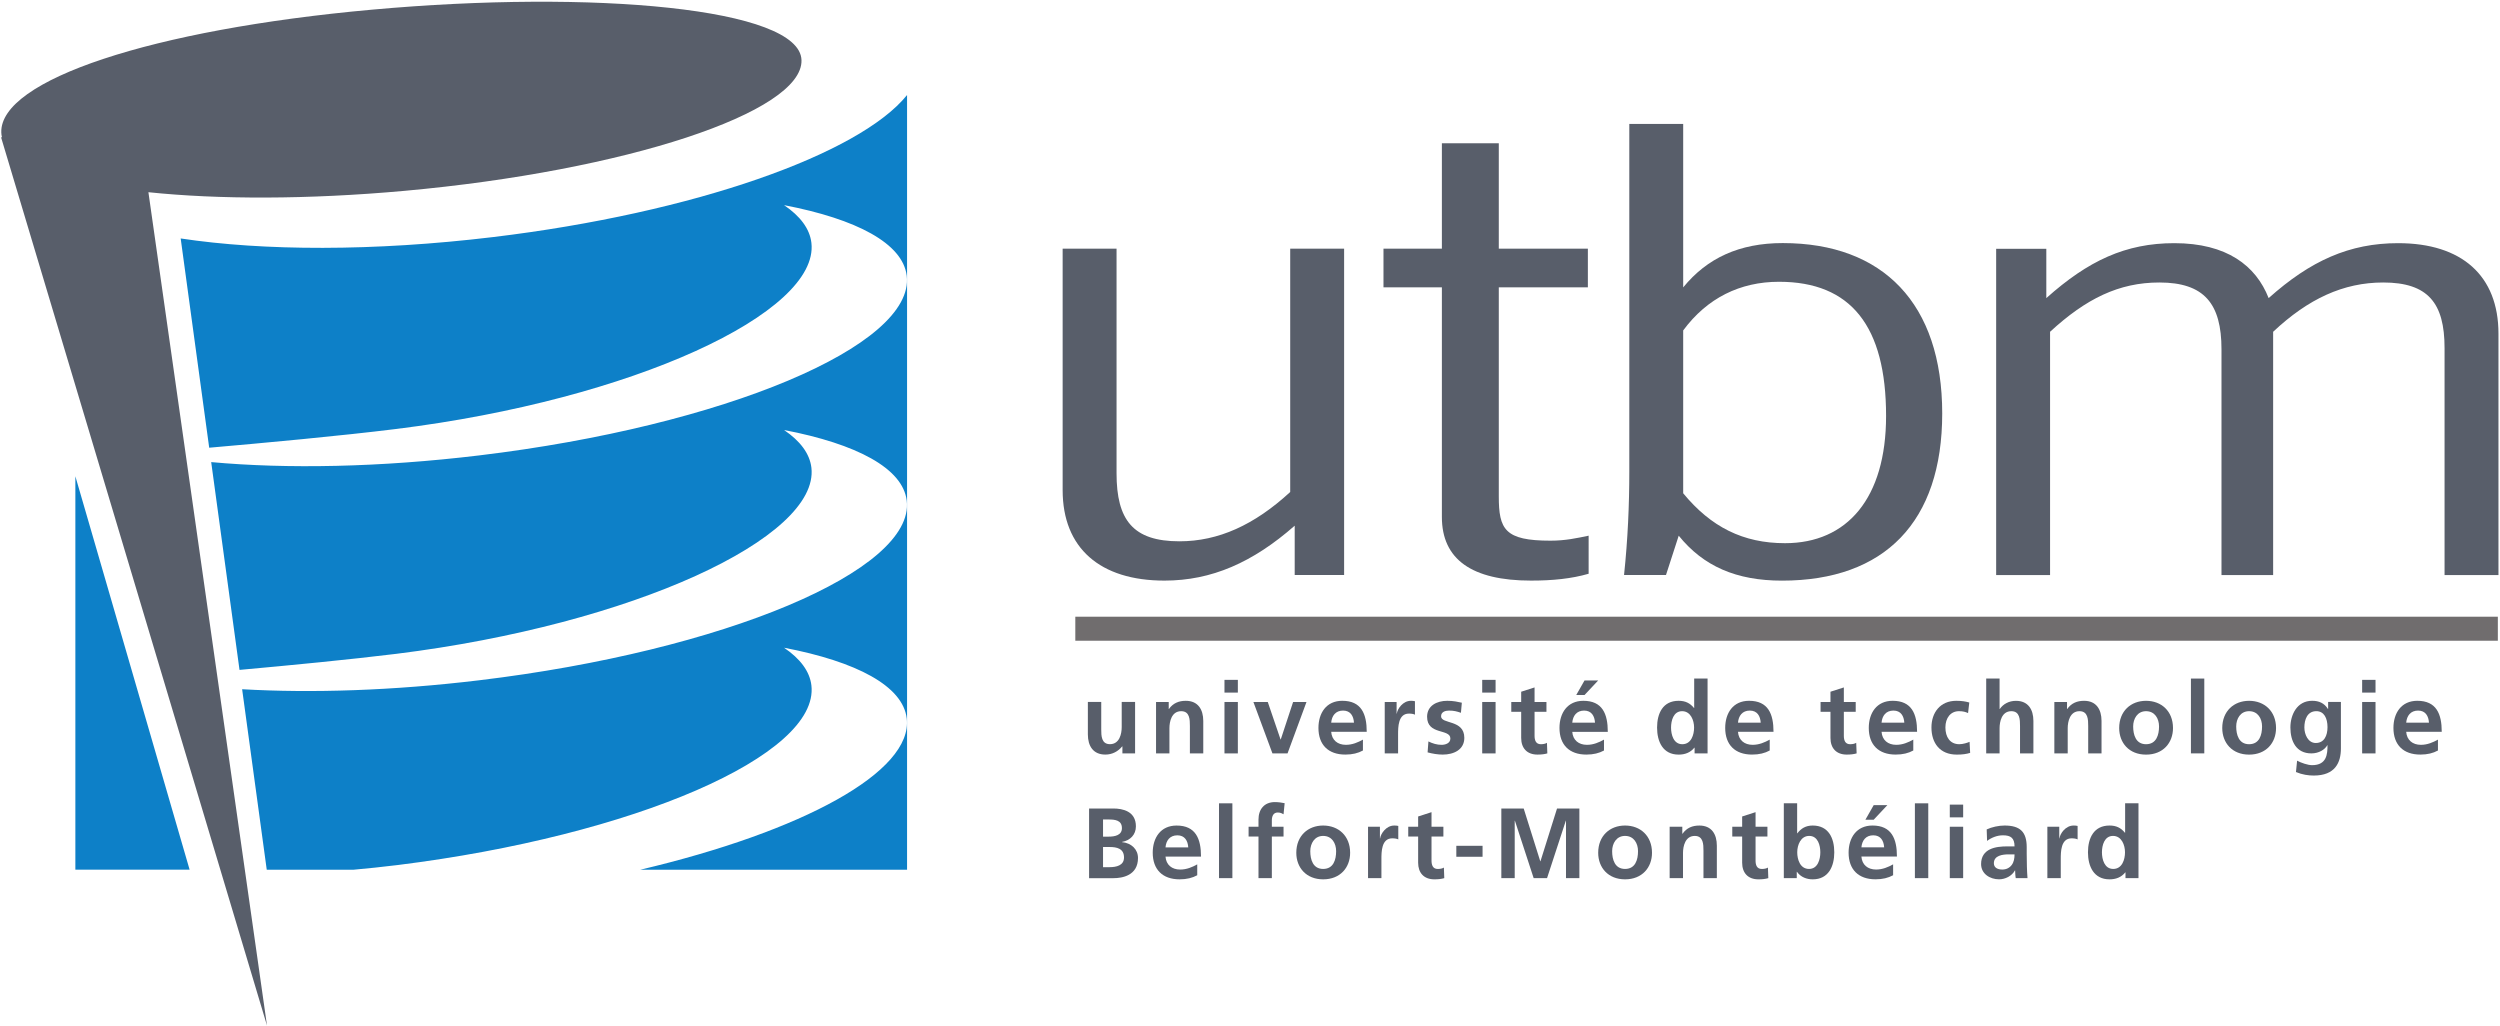 <svg xmlns:dc="http://purl.org/dc/elements/1.1/" xmlns:cc="http://creativecommons.org/ns#" xmlns:rdf="http://www.w3.org/1999/02/22-rdf-syntax-ns#" xmlns:svg="http://www.w3.org/2000/svg" xmlns="http://www.w3.org/2000/svg" xmlns:sodipodi="http://sodipodi.sourceforge.net/DTD/sodipodi-0.dtd" xmlns:inkscape="http://www.inkscape.org/namespaces/inkscape" width="199.316" height="81.811" id="svg2" inkscape:version="0.48.4 r9939" sodipodi:docname="utbm.svg"><defs id="defs4"><clipPath id="clipPath18" clipPathUnits="userSpaceOnUse"><path id="path20" d="m 0,1190.551 841.89,0 L 841.89,0 0,0 0,1190.551 z" inkscape:connector-curvature="0"></path></clipPath></defs><g inkscape:label="Calque 1" inkscape:groupmode="layer" id="layer1" transform="translate(-1.639,-985.235)"><g id="g5293" transform="matrix(2.52,0,0,-2.52,-35.001,1229.602)"><g transform="matrix(0.76,0,0,0.76,48.56,77.08)" id="g738"><path id="path740" style="fill:#585e6a;fill-opacity:1;fill-rule:nonzero;stroke:#706d6e;stroke-width:1;stroke-linecap:butt;stroke-linejoin:miter;stroke-miterlimit:4;stroke-opacity:1;stroke-dasharray:none" d="M 0,0 59.217,0" inkscape:connector-curvature="0"></path></g><g transform="matrix(0.76,0,0,0.76,57.064,78.78)" id="g742"><path id="path744" style="fill:#585e6a;fill-opacity:1;fill-rule:nonzero;stroke:none" d="m 0,0 -2.057,0 0,2.052 c -1.745,-1.532 -3.459,-2.286 -5.422,-2.286 -2.68,0 -4.238,1.351 -4.238,3.766 l 0,10.051 2.244,0 0,-9.35 c 0,-1.948 0.685,-2.831 2.618,-2.831 1.619,0 3.115,0.676 4.611,2.052 l 0,10.129 2.244,0 L 0,0 z" inkscape:connector-curvature="0"></path></g><g transform="matrix(0.76,0,0,0.76,64.8,78.819)" id="g746"><path id="path748" style="fill:#585e6a;fill-opacity:1;fill-rule:nonzero;stroke:none" d="m 0,0 c -0.718,-0.207 -1.497,-0.285 -2.4,-0.285 -2.462,0 -3.709,0.883 -3.709,2.649 l 0,9.558 -2.431,0 0,1.61 2.431,0 0,4.389 2.369,0 0,-4.389 3.708,0 0,-1.61 -3.708,0 0,-8.7 c 0,-1.377 0.249,-1.845 2.15,-1.845 0.623,0 1.09,0.104 1.59,0.208 L 0,0 z" inkscape:connector-curvature="0"></path></g><g transform="matrix(0.76,0,0,0.76,71.013,79.786)" id="g750"><path id="path752" style="fill:#585e6a;fill-opacity:1;fill-rule:nonzero;stroke:none" d="m 0,0 c 2.586,0 4.207,1.87 4.207,5.297 0,3.741 -1.465,5.585 -4.457,5.585 -1.62,0 -2.992,-0.676 -3.989,-2.026 l 0,-6.778 C -3.085,0.675 -1.746,0 0,0 m -6.482,2.986 0,14.466 2.243,0 0,-6.804 c 0.997,1.221 2.338,1.845 4.145,1.845 4.176,0 6.638,-2.52 6.638,-7.091 0,-4.519 -2.399,-6.961 -6.669,-6.961 -1.901,0 -3.272,0.598 -4.3,1.871 l -0.53,-1.636 -1.746,0 c 0.157,1.48 0.219,2.934 0.219,4.31" inkscape:connector-curvature="0"></path></g><g transform="matrix(0.76,0,0,0.76,77.693,89.1)" id="g754"><path id="path756" style="fill:#585e6a;fill-opacity:1;fill-rule:nonzero;stroke:none" d="m 0,0 2.088,0 0,-2.053 c 1.745,1.559 3.303,2.287 5.329,2.287 2.181,0 3.396,-0.935 3.926,-2.287 1.745,1.559 3.365,2.287 5.391,2.287 2.649,0 4.176,-1.351 4.176,-3.767 l 0,-10.05 -2.244,0 0,9.452 c 0,1.87 -0.685,2.728 -2.555,2.728 -1.652,0 -3.116,-0.675 -4.581,-2.052 l 0,-10.128 -2.15,0 0,9.401 c 0,1.896 -0.716,2.779 -2.587,2.779 -1.683,0 -3.054,-0.675 -4.549,-2.052 l 0,-10.128 -2.244,0 L 0,0 z" inkscape:connector-curvature="0"></path></g><g transform="matrix(0.76,0,0,0.76,50.451,73.136)" id="g758"><path id="path760" style="fill:#585e6a;fill-opacity:1;fill-rule:nonzero;stroke:none" d="m 0,0 -0.528,0 0,0.291 -0.009,0 c -0.17,-0.208 -0.41,-0.341 -0.702,-0.341 -0.506,0 -0.727,0.358 -0.727,0.84 l 0,1.351 0.557,0 0,-1.144 c 0,-0.262 0.005,-0.614 0.362,-0.614 0.402,0 0.49,0.435 0.49,0.71 l 0,1.048 L 0,2.141 0,0 z" inkscape:connector-curvature="0"></path></g><g transform="matrix(0.76,0,0,0.76,51.114,74.762)" id="g762"><path id="path764" style="fill:#585e6a;fill-opacity:1;fill-rule:nonzero;stroke:none" d="m 0,0 0.528,0 0,-0.291 0.008,0 c 0.175,0.244 0.412,0.34 0.702,0.34 0.507,0 0.728,-0.358 0.728,-0.839 l 0,-1.351 -0.557,0 0,1.143 c 0,0.262 -0.004,0.615 -0.362,0.615 -0.402,0 -0.49,-0.436 -0.49,-0.711 l 0,-1.047 L 0,-2.141 0,0 z" inkscape:connector-curvature="0"></path></g><path id="path766" style="fill:#585e6a;fill-opacity:1;fill-rule:nonzero;stroke:none" d="m 53.279,75.462 0.423,0 0,-0.403 -0.423,0 0,0.403 z m 0,-0.7 0.423,0 0,-1.627 -0.423,0 0,1.627 z" inkscape:connector-curvature="0"></path><g transform="matrix(0.76,0,0,0.76,54.194,74.762)" id="g768"><path id="path770" style="fill:#585e6a;fill-opacity:1;fill-rule:nonzero;stroke:none" d="m 0,0 0.598,0 0.532,-1.56 0.009,0 L 1.653,0 2.21,0 1.421,-2.141 0.793,-2.141 0,0 z" inkscape:connector-curvature="0"></path></g><g transform="matrix(0.76,0,0,0.76,57.376,74.108)" id="g772"><path id="path774" style="fill:#585e6a;fill-opacity:1;fill-rule:nonzero;stroke:none" d="M 0,0 C -0.017,0.271 -0.142,0.503 -0.453,0.503 -0.765,0.503 -0.923,0.287 -0.948,0 L 0,0 z m 0.373,-1.159 c -0.203,-0.112 -0.436,-0.17 -0.735,-0.17 -0.706,0 -1.117,0.406 -1.117,1.109 0,0.619 0.328,1.13 0.992,1.13 0.794,0 1.018,-0.544 1.018,-1.292 l -1.479,0 c 0.025,-0.345 0.266,-0.541 0.611,-0.541 0.27,0 0.503,0.101 0.71,0.217 l 0,-0.453 z" inkscape:connector-curvature="0"></path></g><g transform="matrix(0.76,0,0,0.76,58.349,74.762)" id="g776"><path id="path778" style="fill:#585e6a;fill-opacity:1;fill-rule:nonzero;stroke:none" d="m 0,0 0.494,0 0,-0.487 0.008,0 c 0.025,0.2 0.253,0.536 0.586,0.536 0.055,0 0.112,0 0.17,-0.017 l 0,-0.561 c -0.05,0.03 -0.149,0.046 -0.25,0.046 -0.452,0 -0.452,-0.565 -0.452,-0.872 l 0,-0.786 L 0,-2.141 0,0 z" inkscape:connector-curvature="0"></path></g><g transform="matrix(0.76,0,0,0.76,60.76,74.42)" id="g780"><path id="path782" style="fill:#585e6a;fill-opacity:1;fill-rule:nonzero;stroke:none" d="m 0,0 c -0.171,0.059 -0.295,0.092 -0.499,0.092 -0.15,0 -0.328,-0.054 -0.328,-0.237 0,-0.34 0.968,-0.125 0.968,-0.898 0,-0.498 -0.445,-0.697 -0.898,-0.697 -0.211,0 -0.428,0.037 -0.631,0.092 l 0.034,0.456 c 0.174,-0.087 0.356,-0.142 0.548,-0.142 0.141,0 0.366,0.055 0.366,0.263 0,0.419 -0.969,0.133 -0.969,0.905 0,0.461 0.403,0.665 0.84,0.665 0.261,0 0.432,-0.042 0.606,-0.079 L 0,0 z" inkscape:connector-curvature="0"></path></g><path id="path784" style="fill:#585e6a;fill-opacity:1;fill-rule:nonzero;stroke:none" d="m 61.433,75.462 0.423,0 0,-0.403 -0.423,0 0,0.403 z m 0,-0.7 0.423,0 0,-1.627 -0.423,0 0,1.627 z" inkscape:connector-curvature="0"></path><g transform="matrix(0.76,0,0,0.76,62.666,74.452)" id="g786"><path id="path788" style="fill:#585e6a;fill-opacity:1;fill-rule:nonzero;stroke:none" d="m 0,0 -0.412,0 0,0.408 0.412,0 0,0.427 0.557,0.179 0,-0.606 0.495,0 0,-0.408 -0.495,0 0,-0.997 c 0,-0.183 0.05,-0.353 0.262,-0.353 0.099,0 0.195,0.02 0.254,0.058 l 0.016,-0.44 C 0.973,-1.766 0.844,-1.782 0.678,-1.782 0.242,-1.782 0,-1.513 0,-1.088 L 0,0 z" inkscape:connector-curvature="0"></path></g><g transform="matrix(0.76,0,0,0.76,65.286,73.227)" id="g790"><path id="path792" style="fill:#585e6a;fill-opacity:1;fill-rule:nonzero;stroke:none" d="m 0,0 c -0.204,-0.111 -0.437,-0.17 -0.735,-0.17 -0.707,0 -1.118,0.406 -1.118,1.109 0,0.62 0.329,1.13 0.993,1.13 0.794,0 1.018,-0.544 1.018,-1.292 l -1.479,0 c 0.025,-0.344 0.265,-0.541 0.611,-0.541 0.27,0 0.502,0.101 0.71,0.217 L 0,0 z m -0.374,1.159 c -0.017,0.271 -0.141,0.503 -0.453,0.503 -0.311,0 -0.469,-0.216 -0.494,-0.503 l 0.947,0 z m -0.436,1.758 0.569,0 -0.569,-0.606 -0.345,0 0.345,0.606 z" inkscape:connector-curvature="0"></path></g><g transform="matrix(0.76,0,0,0.76,67.764,73.426)" id="g794"><path id="path796" style="fill:#585e6a;fill-opacity:1;fill-rule:nonzero;stroke:none" d="m 0,0 c 0.37,0 0.49,0.39 0.49,0.693 0,0.3 -0.142,0.682 -0.499,0.682 -0.361,0 -0.46,-0.395 -0.46,-0.682 C -0.469,0.398 -0.366,0 0,0 m 0.511,-0.143 -0.009,0 c -0.165,-0.207 -0.395,-0.29 -0.656,-0.29 -0.656,0 -0.897,0.54 -0.897,1.126 0,0.59 0.241,1.114 0.897,1.114 0.278,0 0.474,-0.096 0.64,-0.299 l 0.008,0 0,1.225 0.557,0 0,-3.116 -0.54,0 0,0.24 z" inkscape:connector-curvature="0"></path></g><g transform="matrix(0.76,0,0,0.76,70.244,74.108)" id="g798"><path id="path800" style="fill:#585e6a;fill-opacity:1;fill-rule:nonzero;stroke:none" d="M 0,0 C -0.017,0.271 -0.141,0.503 -0.453,0.503 -0.764,0.503 -0.921,0.287 -0.946,0 L 0,0 z m 0.375,-1.159 c -0.204,-0.112 -0.437,-0.17 -0.736,-0.17 -0.706,0 -1.117,0.406 -1.117,1.109 0,0.619 0.328,1.13 0.993,1.13 0.793,0 1.018,-0.544 1.018,-1.292 l -1.479,0 c 0.025,-0.345 0.266,-0.541 0.61,-0.541 0.27,0 0.503,0.101 0.711,0.217 l 0,-0.453 z" inkscape:connector-curvature="0"></path></g><g transform="matrix(0.76,0,0,0.76,72.451,74.452)" id="g802"><path id="path804" style="fill:#585e6a;fill-opacity:1;fill-rule:nonzero;stroke:none" d="m 0,0 -0.412,0 0,0.408 0.412,0 0,0.427 0.557,0.179 0,-0.606 0.494,0 0,-0.408 -0.494,0 0,-0.997 c 0,-0.183 0.05,-0.353 0.261,-0.353 0.1,0 0.196,0.02 0.254,0.058 l 0.017,-0.44 C 0.973,-1.766 0.844,-1.782 0.678,-1.782 0.242,-1.782 0,-1.513 0,-1.088 L 0,0 z" inkscape:connector-curvature="0"></path></g><g transform="matrix(0.76,0,0,0.76,74.787,74.108)" id="g806"><path id="path808" style="fill:#585e6a;fill-opacity:1;fill-rule:nonzero;stroke:none" d="M 0,0 C -0.016,0.271 -0.141,0.503 -0.452,0.503 -0.764,0.503 -0.922,0.287 -0.947,0 L 0,0 z m 0.374,-1.159 c -0.204,-0.112 -0.436,-0.17 -0.735,-0.17 -0.707,0 -1.118,0.406 -1.118,1.109 0,0.619 0.329,1.13 0.993,1.13 0.794,0 1.018,-0.544 1.018,-1.292 l -1.479,0 c 0.025,-0.345 0.266,-0.541 0.611,-0.541 0.27,0 0.502,0.101 0.71,0.217 l 0,-0.453 z" inkscape:connector-curvature="0"></path></g><g transform="matrix(0.76,0,0,0.76,76.804,74.411)" id="g810"><path id="path812" style="fill:#585e6a;fill-opacity:1;fill-rule:nonzero;stroke:none" d="m 0,0 c -0.099,0.046 -0.208,0.079 -0.378,0.079 -0.344,0 -0.565,-0.275 -0.565,-0.678 0,-0.393 0.188,-0.697 0.578,-0.697 0.157,0 0.333,0.058 0.428,0.099 l 0.024,-0.46 c -0.161,-0.05 -0.328,-0.072 -0.556,-0.072 -0.702,0 -1.055,0.479 -1.055,1.13 0,0.62 0.365,1.11 1.034,1.11 0.225,0 0.386,-0.026 0.541,-0.071 L 0,0 z" inkscape:connector-curvature="0"></path></g><g transform="matrix(0.76,0,0,0.76,77.378,75.503)" id="g814"><path id="path816" style="fill:#585e6a;fill-opacity:1;fill-rule:nonzero;stroke:none" d="m 0,0 0.557,0 0,-1.267 0.009,0 c 0.141,0.207 0.381,0.34 0.672,0.34 0.506,0 0.727,-0.357 0.727,-0.839 l 0,-1.35 -0.557,0 0,1.142 c 0,0.262 -0.004,0.616 -0.361,0.616 -0.403,0 -0.49,-0.437 -0.49,-0.711 l 0,-1.047 L 0,-3.116 0,0 z" inkscape:connector-curvature="0"></path></g><g transform="matrix(0.76,0,0,0.76,79.534,74.762)" id="g818"><path id="path820" style="fill:#585e6a;fill-opacity:1;fill-rule:nonzero;stroke:none" d="m 0,0 0.528,0 0,-0.291 0.008,0 c 0.174,0.244 0.411,0.34 0.702,0.34 0.507,0 0.726,-0.358 0.726,-0.839 l 0,-1.351 -0.555,0 0,1.143 c 0,0.262 -0.005,0.615 -0.362,0.615 -0.402,0 -0.491,-0.436 -0.491,-0.711 l 0,-1.047 L 0,-2.141 0,0 z" inkscape:connector-curvature="0"></path></g><g transform="matrix(0.76,0,0,0.76,82.435,73.426)" id="g822"><path id="path824" style="fill:#585e6a;fill-opacity:1;fill-rule:nonzero;stroke:none" d="M 0,0 C 0.428,0 0.541,0.382 0.541,0.739 0.541,1.067 0.366,1.375 0,1.375 -0.361,1.375 -0.536,1.059 -0.536,0.739 -0.536,0.387 -0.424,0 0,0 m 0,1.807 c 0.636,0 1.122,-0.428 1.122,-1.134 0,-0.615 -0.412,-1.106 -1.122,-1.106 -0.707,0 -1.118,0.491 -1.118,1.106 0,0.706 0.486,1.134 1.118,1.134" inkscape:connector-curvature="0"></path></g><path id="path826" style="fill:#585e6a;fill-opacity:1;fill-rule:nonzero;stroke:none" d="m 83.855,75.503 0.423,0 0,-2.367 -0.423,0 0,2.367 z" inkscape:connector-curvature="0"></path><g transform="matrix(0.76,0,0,0.76,85.695,73.426)" id="g828"><path id="path830" style="fill:#585e6a;fill-opacity:1;fill-rule:nonzero;stroke:none" d="M 0,0 C 0.428,0 0.54,0.382 0.54,0.739 0.54,1.067 0.366,1.375 0,1.375 -0.362,1.375 -0.536,1.059 -0.536,0.739 -0.536,0.387 -0.424,0 0,0 m 0,1.807 c 0.635,0 1.122,-0.428 1.122,-1.134 0,-0.615 -0.412,-1.106 -1.122,-1.106 -0.706,0 -1.117,0.491 -1.117,1.106 0,0.706 0.486,1.134 1.117,1.134" inkscape:connector-curvature="0"></path></g><g transform="matrix(0.76,0,0,0.76,88.176,73.966)" id="g832"><path id="path834" style="fill:#585e6a;fill-opacity:1;fill-rule:nonzero;stroke:none" d="m 0,0 c 0,0.366 -0.14,0.665 -0.465,0.665 -0.377,0 -0.498,-0.35 -0.498,-0.678 0,-0.29 0.153,-0.647 0.474,-0.647 C -0.14,-0.66 0,-0.357 0,0 m 0.558,1.048 0,-1.933 c 0,-0.582 -0.233,-1.13 -1.13,-1.13 -0.22,0 -0.474,0.034 -0.741,0.146 l 0.047,0.473 c 0.17,-0.091 0.448,-0.187 0.622,-0.187 0.616,0 0.644,0.462 0.644,0.831 l -0.008,0 c -0.103,-0.184 -0.353,-0.341 -0.664,-0.341 -0.631,0 -0.873,0.507 -0.873,1.08 0,0.516 0.267,1.11 0.906,1.11 0.283,0 0.503,-0.096 0.657,-0.34 l 0.008,0 0,0.291 0.532,0 z" inkscape:connector-curvature="0"></path></g><path id="path836" style="fill:#585e6a;fill-opacity:1;fill-rule:nonzero;stroke:none" d="m 89.272,75.462 0.423,0 0,-0.403 -0.423,0 0,0.403 z m 0,-0.7 0.423,0 0,-1.627 -0.423,0 0,1.627 z" inkscape:connector-curvature="0"></path><g transform="matrix(0.76,0,0,0.76,91.386,74.108)" id="g838"><path id="path840" style="fill:#585e6a;fill-opacity:1;fill-rule:nonzero;stroke:none" d="M 0,0 C -0.017,0.271 -0.141,0.503 -0.453,0.503 -0.764,0.503 -0.922,0.287 -0.948,0 L 0,0 z m 0.374,-1.159 c -0.203,-0.112 -0.436,-0.17 -0.735,-0.17 -0.706,0 -1.118,0.406 -1.118,1.109 0,0.619 0.328,1.13 0.993,1.13 0.793,0 1.018,-0.544 1.018,-1.292 l -1.48,0 c 0.026,-0.345 0.267,-0.541 0.612,-0.541 0.27,0 0.503,0.101 0.71,0.217 l 0,-0.453 z" inkscape:connector-curvature="0"></path></g><g transform="matrix(0.76,0,0,0.76,49.437,70.502)" id="g842"><path id="path844" style="fill:#585e6a;fill-opacity:1;fill-rule:nonzero;stroke:none" d="m 0,0 0.238,0 c 0.244,0 0.548,0.054 0.548,0.353 0,0.337 -0.295,0.361 -0.561,0.361 L 0,0.714 0,0 z m 0,-1.271 0.275,0 c 0.27,0 0.598,0.066 0.598,0.402 0,0.379 -0.307,0.437 -0.598,0.437 l -0.275,0 0,-0.839 z m -0.581,2.442 1.014,0 c 0.373,0 0.935,-0.108 0.935,-0.743 0,-0.345 -0.233,-0.586 -0.578,-0.648 l 0,-0.009 c 0.395,-0.037 0.665,-0.303 0.665,-0.66 0,-0.732 -0.657,-0.84 -1.022,-0.84 l -1.014,0 0,2.9 z" inkscape:connector-curvature="0"></path></g><g transform="matrix(0.76,0,0,0.76,52.133,70.162)" id="g846"><path id="path848" style="fill:#585e6a;fill-opacity:1;fill-rule:nonzero;stroke:none" d="M 0,0 C -0.017,0.27 -0.141,0.502 -0.453,0.502 -0.765,0.502 -0.923,0.286 -0.947,0 L 0,0 z m 0.374,-1.16 c -0.205,-0.111 -0.436,-0.17 -0.736,-0.17 -0.705,0 -1.117,0.407 -1.117,1.108 0,0.62 0.328,1.131 0.993,1.131 0.793,0 1.017,-0.545 1.017,-1.292 l -1.478,0 c 0.024,-0.345 0.265,-0.54 0.611,-0.54 0.27,0 0.503,0.1 0.71,0.216 l 0,-0.453 z" inkscape:connector-curvature="0"></path></g><path id="path850" style="fill:#585e6a;fill-opacity:1;fill-rule:nonzero;stroke:none" d="m 53.106,71.556 0.423,0 0,-2.367 -0.423,0 0,2.367 z" inkscape:connector-curvature="0"></path><g transform="matrix(0.76,0,0,0.76,54.355,70.505)" id="g852"><path id="path854" style="fill:#585e6a;fill-opacity:1;fill-rule:nonzero;stroke:none" d="m 0,0 -0.412,0 0,0.407 0.412,0 0,0.3 c 0,0.427 0.241,0.727 0.681,0.727 0.142,0 0.299,-0.022 0.408,-0.046 L 1.043,0.927 C 0.993,0.955 0.922,1.001 0.802,1.001 0.615,1.001 0.556,0.839 0.556,0.673 l 0,-0.266 0.487,0 0,-0.407 -0.487,0 0,-1.732 L 0,-1.732 0,0 z" inkscape:connector-curvature="0"></path></g><g transform="matrix(0.76,0,0,0.76,56.401,69.48)" id="g856"><path id="path858" style="fill:#585e6a;fill-opacity:1;fill-rule:nonzero;stroke:none" d="M 0,0 C 0.428,0 0.54,0.381 0.54,0.739 0.54,1.067 0.366,1.375 0,1.375 -0.361,1.375 -0.536,1.059 -0.536,0.739 -0.536,0.386 -0.423,0 0,0 m 0,1.807 c 0.635,0 1.123,-0.428 1.123,-1.135 0,-0.614 -0.412,-1.105 -1.123,-1.105 -0.706,0 -1.118,0.491 -1.118,1.105 0,0.707 0.487,1.135 1.118,1.135" inkscape:connector-curvature="0"></path></g><g transform="matrix(0.76,0,0,0.76,57.821,70.815)" id="g860"><path id="path862" style="fill:#585e6a;fill-opacity:1;fill-rule:nonzero;stroke:none" d="m 0,0 0.495,0 0,-0.486 0.007,0 c 0.026,0.199 0.254,0.536 0.586,0.536 0.055,0 0.112,0 0.171,-0.016 l 0,-0.562 c -0.051,0.03 -0.15,0.046 -0.25,0.046 -0.452,0 -0.452,-0.565 -0.452,-0.872 l 0,-0.786 L 0,-2.14 0,0 z" inkscape:connector-curvature="0"></path></g><g transform="matrix(0.76,0,0,0.76,59.406,70.505)" id="g864"><path id="path866" style="fill:#585e6a;fill-opacity:1;fill-rule:nonzero;stroke:none" d="m 0,0 -0.412,0 0,0.407 0.412,0 0,0.428 0.557,0.18 0,-0.608 0.494,0 0,-0.407 -0.494,0 0,-0.997 c 0,-0.183 0.05,-0.353 0.261,-0.353 0.1,0 0.196,0.02 0.254,0.058 l 0.016,-0.44 C 0.972,-1.766 0.844,-1.782 0.677,-1.782 0.241,-1.782 0,-1.512 0,-1.089 L 0,0 z" inkscape:connector-curvature="0"></path></g><path id="path868" style="fill:#585e6a;fill-opacity:1;fill-rule:nonzero;stroke:none" d="m 60.614,70.212 0.83,0 0,-0.347 -0.83,0 0,0.347 z" inkscape:connector-curvature="0"></path><g transform="matrix(0.76,0,0,0.76,62.038,71.392)" id="g870"><path id="path872" style="fill:#585e6a;fill-opacity:1;fill-rule:nonzero;stroke:none" d="m 0,0 0.931,0 0.69,-2.197 0.008,0 0.69,2.197 0.93,0 0,-2.899 -0.557,0 0,2.392 -0.007,0 -0.782,-2.392 -0.557,0 -0.781,2.392 -0.008,-0.007 0,-2.385 L 0,-2.899 0,0 z" inkscape:connector-curvature="0"></path></g><g transform="matrix(0.76,0,0,0.76,65.952,69.48)" id="g874"><path id="path876" style="fill:#585e6a;fill-opacity:1;fill-rule:nonzero;stroke:none" d="M 0,0 C 0.428,0 0.54,0.381 0.54,0.739 0.54,1.067 0.366,1.375 0,1.375 -0.362,1.375 -0.537,1.059 -0.537,0.739 -0.537,0.386 -0.423,0 0,0 m 0,1.807 c 0.635,0 1.122,-0.428 1.122,-1.135 0,-0.614 -0.412,-1.105 -1.122,-1.105 -0.706,0 -1.118,0.491 -1.118,1.105 0,0.707 0.486,1.135 1.118,1.135" inkscape:connector-curvature="0"></path></g><g transform="matrix(0.76,0,0,0.76,67.363,70.815)" id="g878"><path id="path880" style="fill:#585e6a;fill-opacity:1;fill-rule:nonzero;stroke:none" d="m 0,0 0.527,0 0,-0.292 0.009,0 c 0.174,0.247 0.411,0.342 0.702,0.342 0.507,0 0.727,-0.357 0.727,-0.84 l 0,-1.35 -0.557,0 0,1.143 c 0,0.262 -0.004,0.615 -0.362,0.615 -0.402,0 -0.49,-0.436 -0.49,-0.71 l 0,-1.048 L 0,-2.14 0,0 z" inkscape:connector-curvature="0"></path></g><g transform="matrix(0.76,0,0,0.76,69.657,70.505)" id="g882"><path id="path884" style="fill:#585e6a;fill-opacity:1;fill-rule:nonzero;stroke:none" d="m 0,0 -0.411,0 0,0.407 0.411,0 0,0.428 0.558,0.18 0,-0.608 0.494,0 0,-0.407 -0.494,0 0,-0.997 c 0,-0.183 0.049,-0.353 0.262,-0.353 0.098,0 0.194,0.02 0.253,0.058 l 0.016,-0.44 C 0.973,-1.766 0.844,-1.782 0.678,-1.782 0.241,-1.782 0,-1.512 0,-1.089 L 0,0 z" inkscape:connector-curvature="0"></path></g><g transform="matrix(0.76,0,0,0.76,71.773,69.48)" id="g886"><path id="path888" style="fill:#585e6a;fill-opacity:1;fill-rule:nonzero;stroke:none" d="m 0,0 c 0.365,0 0.47,0.398 0.47,0.693 0,0.286 -0.1,0.682 -0.462,0.682 -0.357,0 -0.499,-0.382 -0.499,-0.682 C -0.491,0.39 -0.37,0 0,0 m -1.05,2.733 0.555,0 0,-1.25 0.009,0 c 0.153,0.203 0.349,0.324 0.639,0.324 0.658,0 0.898,-0.524 0.898,-1.114 0,-0.586 -0.24,-1.126 -0.898,-1.126 -0.236,0 -0.494,0.083 -0.655,0.313 l -0.009,0 0,-0.263 -0.539,0 0,3.116 z" inkscape:connector-curvature="0"></path></g><g transform="matrix(0.76,0,0,0.76,74.433,69.281)" id="g890"><path id="path892" style="fill:#585e6a;fill-opacity:1;fill-rule:nonzero;stroke:none" d="m 0,0 c -0.203,-0.111 -0.436,-0.17 -0.734,-0.17 -0.707,0 -1.119,0.407 -1.119,1.108 0,0.621 0.33,1.131 0.994,1.131 0.793,0 1.018,-0.545 1.018,-1.292 l -1.479,0 c 0.025,-0.344 0.265,-0.54 0.611,-0.54 0.27,0 0.502,0.1 0.709,0.216 L 0,0 z M -0.373,1.16 C -0.39,1.43 -0.514,1.662 -0.826,1.662 -1.137,1.662 -1.295,1.446 -1.32,1.16 l 0.947,0 z m -0.436,1.757 0.569,0 -0.569,-0.607 -0.345,0 0.345,0.607 z" inkscape:connector-curvature="0"></path></g><path id="path894" style="fill:#585e6a;fill-opacity:1;fill-rule:nonzero;stroke:none" d="m 75.122,71.556 0.423,0 0,-2.367 -0.423,0 0,2.367 z" inkscape:connector-curvature="0"></path><path id="path896" style="fill:#585e6a;fill-opacity:1;fill-rule:nonzero;stroke:none" d="m 76.226,71.515 0.423,0 0,-0.403 -0.423,0 0,0.403 z m 0,-0.7 0.423,0 0,-1.626 -0.423,0 0,1.626 z" inkscape:connector-curvature="0"></path><g transform="matrix(0.76,0,0,0.76,77.889,69.461)" id="g898"><path id="path900" style="fill:#585e6a;fill-opacity:1;fill-rule:nonzero;stroke:none" d="m 0,0 c 0.17,0 0.304,0.074 0.391,0.191 0.09,0.121 0.116,0.274 0.116,0.44 l -0.24,0 c -0.25,0 -0.62,-0.041 -0.62,-0.369 C -0.353,0.078 -0.2,0 0,0 m -0.652,1.67 c 0.216,0.101 0.506,0.162 0.743,0.162 0.653,0 0.923,-0.269 0.923,-0.901 l 0,-0.275 C 1.014,0.44 1.018,0.278 1.022,0.12 1.026,-0.042 1.035,-0.191 1.047,-0.357 l -0.49,0 c -0.021,0.112 -0.021,0.253 -0.025,0.32 l -0.009,0 c -0.128,-0.237 -0.407,-0.37 -0.661,-0.37 -0.377,0 -0.747,0.228 -0.747,0.636 0,0.319 0.154,0.506 0.366,0.61 0.211,0.104 0.486,0.125 0.718,0.125 l 0.308,0 c 0,0.345 -0.153,0.461 -0.483,0.461 -0.236,0 -0.473,-0.091 -0.66,-0.233 L -0.652,1.67 z" inkscape:connector-curvature="0"></path></g><g transform="matrix(0.76,0,0,0.76,79.313,70.815)" id="g902"><path id="path904" style="fill:#585e6a;fill-opacity:1;fill-rule:nonzero;stroke:none" d="m 0,0 0.495,0 0,-0.486 0.008,0 c 0.025,0.199 0.253,0.536 0.587,0.536 0.054,0 0.111,0 0.169,-0.016 l 0,-0.562 c -0.05,0.03 -0.149,0.046 -0.249,0.046 -0.452,0 -0.452,-0.565 -0.452,-0.872 l 0,-0.786 L 0,-2.14 0,0 z" inkscape:connector-curvature="0"></path></g><g transform="matrix(0.76,0,0,0.76,81.397,69.48)" id="g906"><path id="path908" style="fill:#585e6a;fill-opacity:1;fill-rule:nonzero;stroke:none" d="m 0,0 c 0.37,0 0.49,0.39 0.49,0.693 0,0.3 -0.141,0.682 -0.499,0.682 C -0.37,1.375 -0.47,0.979 -0.47,0.693 -0.47,0.398 -0.365,0 0,0 m 0.51,-0.142 -0.007,0 C 0.336,-0.35 0.108,-0.433 -0.154,-0.433 c -0.656,0 -0.898,0.54 -0.898,1.126 0,0.59 0.242,1.114 0.898,1.114 0.279,0 0.473,-0.095 0.64,-0.3 l 0.009,0 0,1.226 0.556,0 0,-3.116 -0.541,0 0,0.241 z" inkscape:connector-curvature="0"></path></g><g transform="matrix(0.76,0,0,0.76,30.142,89.471)" id="g910"><path id="path912" style="fill:#0d80c8;fill-opacity:1;fill-rule:nonzero;stroke:none" d="m 0,0 c -4.989,-0.601 -9.58,-0.577 -13.008,-0.058 l 1.187,-8.711 c 2.264,0.197 5.493,0.495 7.783,0.78 9.858,1.225 17.625,4.843 17.286,7.749 -0.07,0.591 -0.47,1.115 -1.139,1.569 3.024,-0.58 4.946,-1.594 5.107,-2.94 0.351,-2.905 -7.616,-6.254 -17.794,-7.478 -4.14,-0.499 -8.005,-0.568 -11.16,-0.279 l 1.179,-8.65 c 2.099,0.19 4.629,0.434 6.521,0.668 9.858,1.226 17.625,4.844 17.286,7.749 -0.07,0.59 -0.47,1.115 -1.139,1.569 3.024,-0.58 4.946,-1.593 5.107,-2.939 0.351,-2.906 -7.616,-6.255 -17.794,-7.479 -3.592,-0.433 -6.976,-0.54 -9.872,-0.373 l 1.025,-7.515 3.598,0 c 0.605,0.056 1.218,0.117 1.839,0.195 9.858,1.225 17.575,4.575 17.236,7.479 -0.07,0.591 -0.47,1.115 -1.139,1.569 3.024,-0.58 4.946,-1.594 5.107,-2.939 0.268,-2.228 -4.349,-4.712 -11.099,-6.304 l 11.113,0 0,32.251 C 15.257,3.458 8.381,1.009 0,0" inkscape:connector-curvature="0"></path></g><g transform="matrix(0.76,0,0,0.76,16.924,81.903)" id="g914"><path id="path916" style="fill:#0d80c8;fill-opacity:1;fill-rule:nonzero;stroke:none" d="m 0,0 0,-16.377 4.756,0 L 0,0 z" inkscape:connector-curvature="0"></path></g><g transform="matrix(0.76,0,0,0.76,26.315,96.666)" id="g918"><path id="path920" style="fill:#585e6a;fill-opacity:1;fill-rule:nonzero;stroke:none" d="m 0,0 c -9.198,-0.831 -15.506,-2.938 -15.44,-5.112 0.002,-0.07 0.011,-0.136 0.029,-0.203 L -15.45,-5.312 -4.379,-42.291 -9.316,-7.6 c 2.901,-0.303 6.612,-0.309 10.65,0.056 9.198,0.832 16.603,3.27 16.537,5.442 C 17.805,0.072 9.199,0.832 0,0" inkscape:connector-curvature="0"></path></g></g></g></svg>